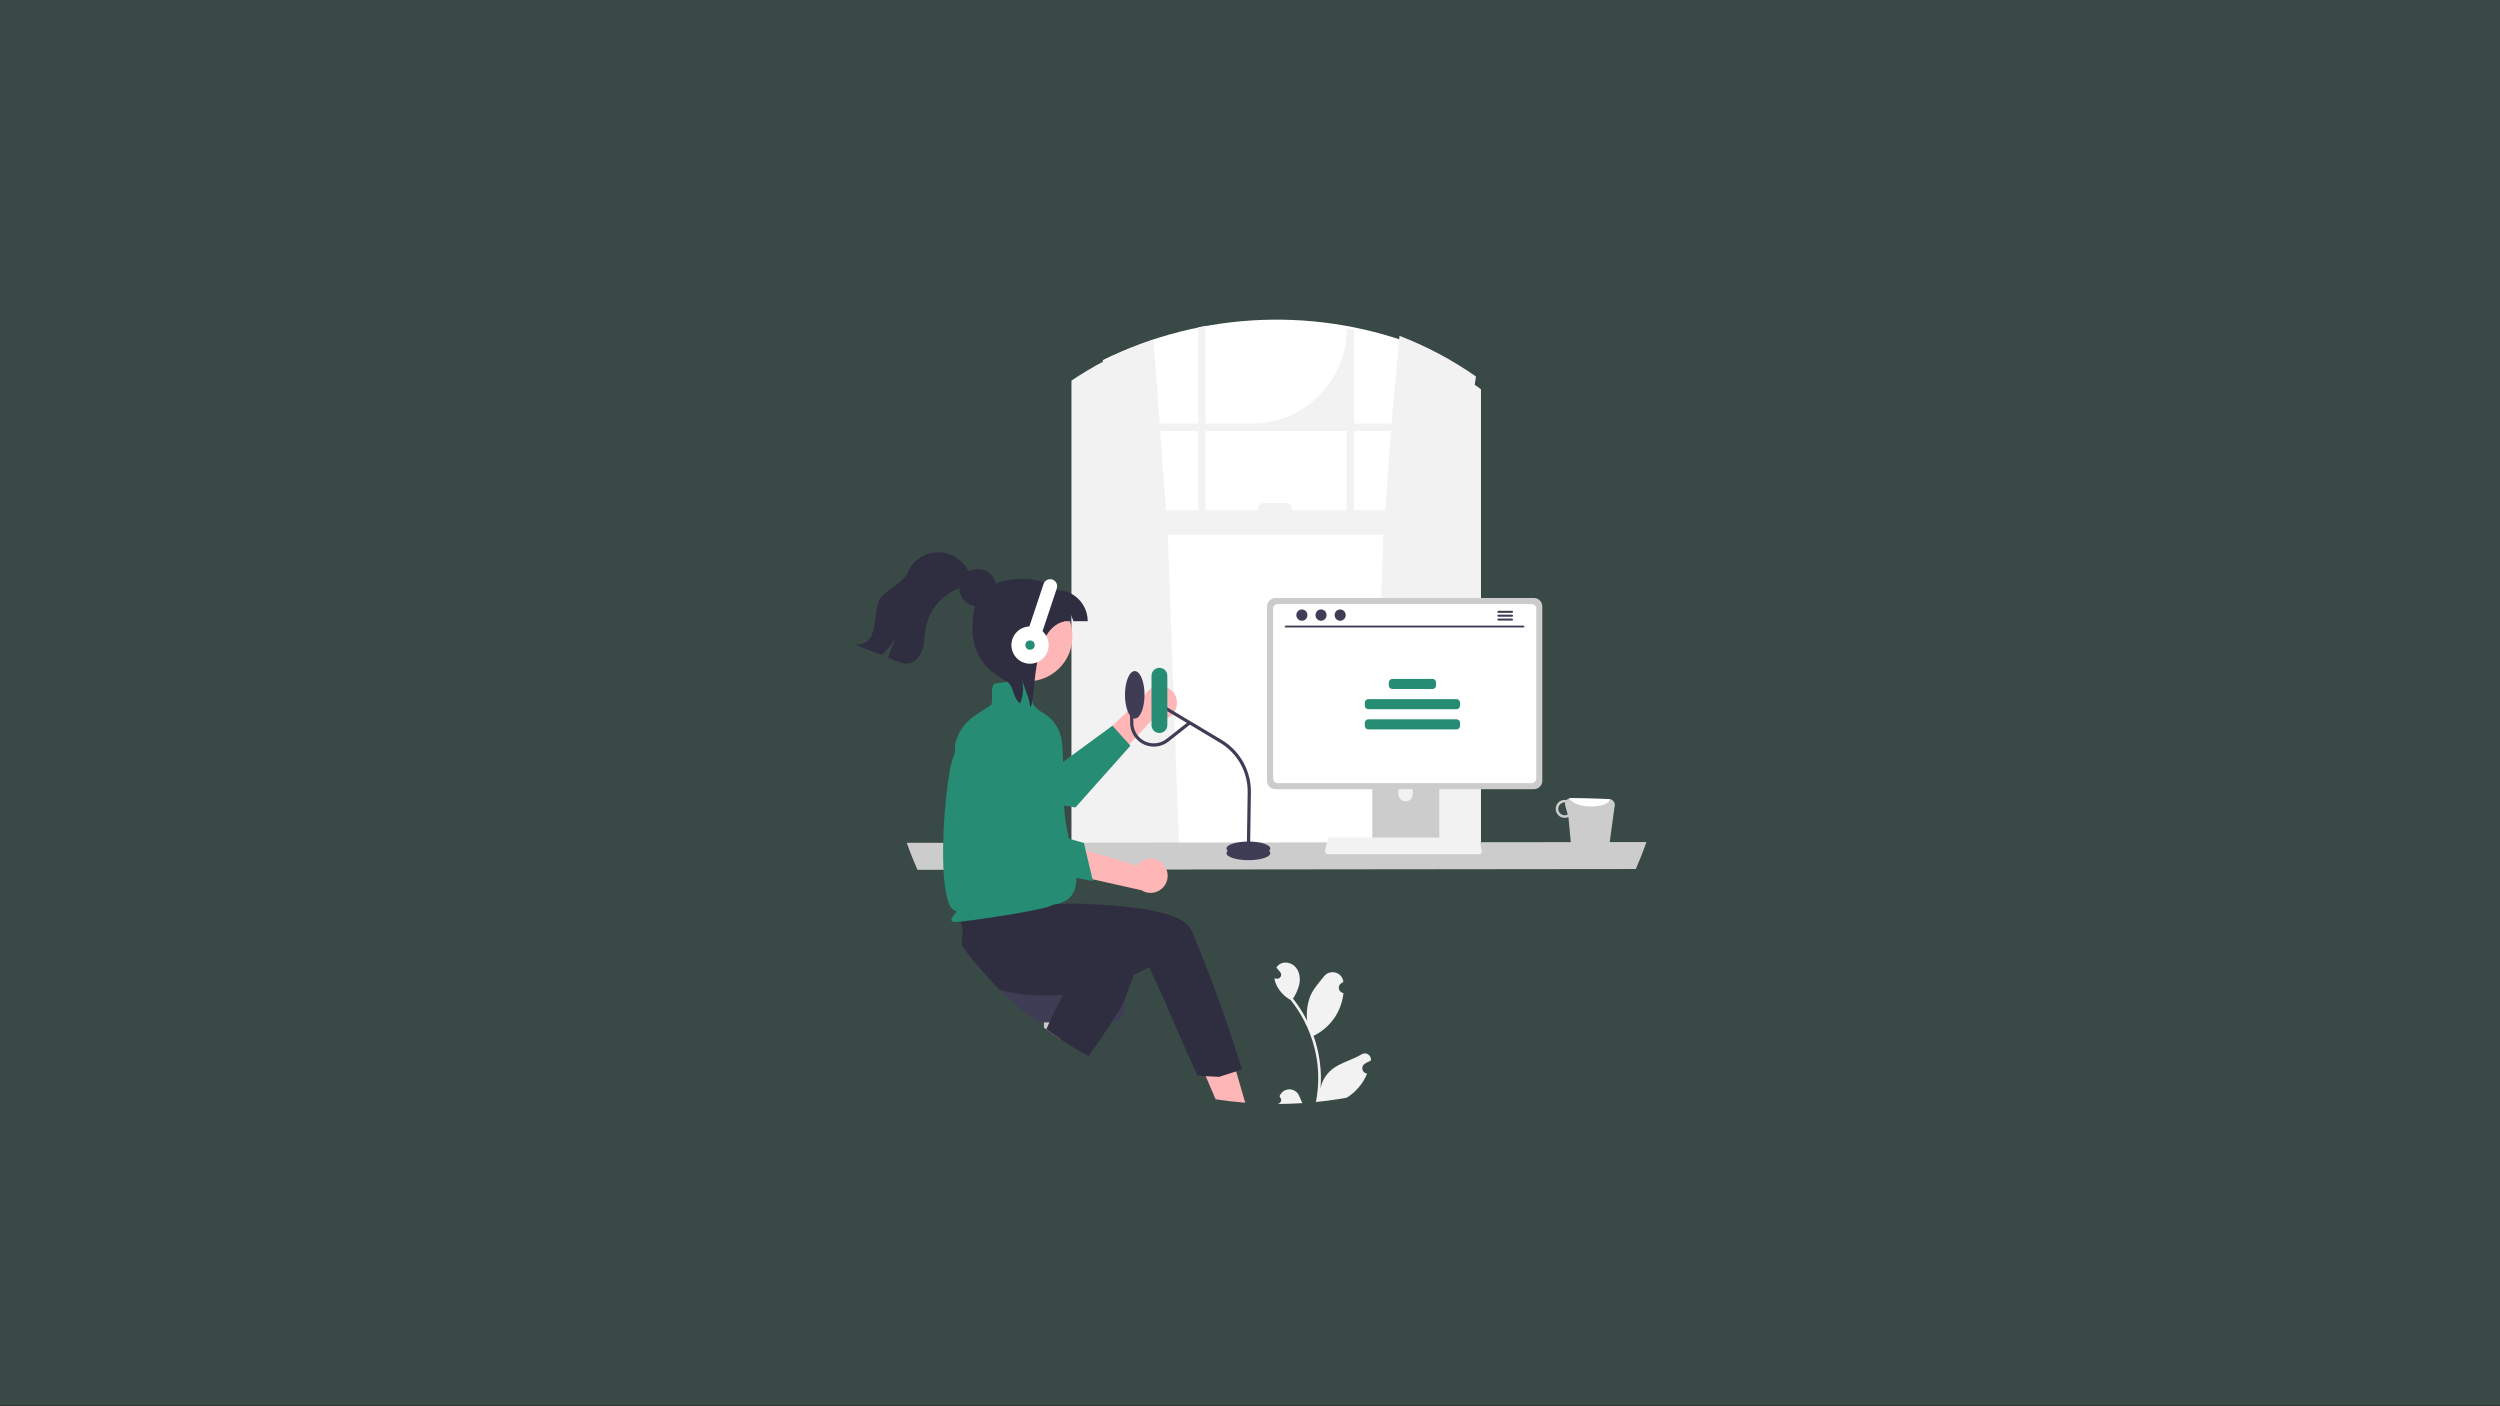 <?xml version="1.0" encoding="utf-8"?>
<!-- Generator: Adobe Illustrator 16.0.0, SVG Export Plug-In . SVG Version: 6.00 Build 0)  -->
<!DOCTYPE svg PUBLIC "-//W3C//DTD SVG 1.1//EN" "http://www.w3.org/Graphics/SVG/1.1/DTD/svg11.dtd">
<svg version="1.1" id="Layer_1" xmlns:x="http://ns.adobe.com/Extensibility/1.0/" xmlns:i="http://ns.adobe.com/AdobeIllustrator/10.0/" xmlns:graph="http://ns.adobe.com/Graphs/1.0/"
	 xmlns="http://www.w3.org/2000/svg" xmlns:xlink="http://www.w3.org/1999/xlink" x="0px" y="0px" width="1920px" height="1080px"
	 viewBox="0 0 1920 1080" enable-background="new 0 0 1920 1080" xml:space="preserve">
<rect x="0" y="0" width="1920" height="1080" fill="#333333" stroke="none"/>
<g transform="matrix( 1, 0, 0, 1, 0,0) ">
	<g transform="matrix( 1, 0, 0, 1, 0,0) ">
		<g>
			<g id="Layer3_0_FILL">
				<path fill="#62CCB8" fill-opacity="0.15" d="M1920,1079V-1H0v1080H1920z"/>
			</g>
		</g>
	</g>
</g>
<g>
	<path fill="#FFFFFF" d="M847.021,276.53v380.595h246.094V267.323C1013.502,235.285,924.017,238.632,847.021,276.53z"/>
	<path fill="#F2F2F2" d="M822.876,292.32v365.887h83.672l-1.495-20.712l-8.227-226.743h165.677l-8.228,226.743l-1.495,20.712h84.609
		V298.944c-1.553-1.145-3.111-2.275-4.693-3.384c-0.307-0.215,1.048-6.282,0.733-6.497c-18.197-12.73-37.884-23.188-58.619-31.141
		l-6.127,67.39h-28.708V253.46c-1.874-0.465-3.749-0.901-5.638-1.309l0,0c0,40.407-32.756,73.163-73.163,73.163l0,0h-35.247v-75.058
		c-1.881,0.343-3.763,0.708-5.63,1.094v73.964h-29.66l-4.679-64.542c-20.178,6.996-39.461,16.343-57.453,27.85
		c-0.623,0.401-1.252,0.794-1.875,1.209C825.374,290.646,824.122,291.476,822.876,292.32z M1039.977,330.951h28.3l-4.413,61.022
		h-23.887V330.951z M925.929,330.951h108.41v61.022h-42v-1.209c0.001-2.441-1.978-4.42-4.419-4.421c0,0-0.001,0-0.003,0h-17.44
		c-2.441-0.004-4.425,1.972-4.429,4.414c0,0.002,0,0.005,0,0.007v1.209h-40.119V330.951z M895.46,391.974l-4.414-61.022h29.252
		v61.022H895.46z"/>
	<path fill="#CCCCCC" d="M696.366,647.287c0.007,0.021,0.014,0.036,0.021,0.058c0.05,0.149,0.101,0.285,0.158,0.436v0.008
		c2.439,6.854,5.12,13.593,8.041,20.216l551.737-0.6c2.962-6.761,5.681-13.646,8.155-20.653c0.008-0.017,0.013-0.033,0.015-0.051
		L696.366,647.287z"/>
	<path fill="#FFB6B6" d="M903.546,542.9c-1.662,6.922-8.621,11.187-15.543,9.524c-0.738-0.178-1.459-0.419-2.155-0.724
		l-31.097,33.636l-5.696-23.112l30.403-28.398c3.295-6.354,11.118-8.834,17.472-5.539
		C902.247,531.045,904.982,537.086,903.546,542.9L903.546,542.9z"/>
	<path fill="#268C74" d="M868.164,572.715l-42.251,47.424l-0.343-0.064c-0.143-0.022-3.348-0.593-8.427-1.524
		c-18.371-3.361-61.223-11.381-71.854-15.095c-6.13-2.066-11.631-5.663-15.982-10.451c1.102-6.002,2.282-10.495,3.448-12.685
		c0.851-1.595,0.694-3.676,0.729-6.052c2.79-1.927,6.042-3.076,9.421-3.334c21.14-1.53,42.346,1.872,61.946,9.938l11.146,4.607
		l0.458-0.338l37.644-27.627l0.258-0.186l12.948,14.429L868.164,572.715z"/>
	<path fill="#FFB6B6" d="M956.343,846.902c-0.565-0.043-1.123-0.094-1.688-0.143c-7.09-0.594-14.108-1.434-21.054-2.518
		l-7.626-17.757l-3.655-8.514l13.8-5.93l8.971-3.85l4.263,14.651l1.767,6.088l4.178,14.366L956.343,846.902z"/>
	<path fill="#CACACA" d="M801.75,764.277v24.938c4.185,3.091,8.454,6.071,12.806,8.943v-33.882H801.75z"/>
	<path fill="#3F3D56" d="M756.766,748.482c3.599,3.991,7.304,7.881,11.117,11.668c8.974,8.937,18.503,17.3,28.53,25.039H853.5
		c3.066,0,5.984-1.323,8.005-3.627l0.007-0.021c1.19-1.344,2.018-2.97,2.404-4.722l0.007-0.015c0.161-0.754,0.242-1.521,0.243-2.29
		v-15.358c-0.004-5.892-4.776-10.667-10.667-10.674H756.766z"/>
	<path fill="#2F2E41" d="M733.244,688.531l6.188,26.514c-0.605,3.841-0.807,7.735-0.601,11.617
		c2.933,3.936,5.959,7.791,9.079,11.568c2.875,3.483,5.828,6.9,8.856,10.251c3.599,3.992,7.304,7.882,11.117,11.669
		c9.93,3.119,21.634,4.393,33.867,4.478c4.221,0.035,8.506-0.078,12.806-0.307c17.434-0.917,7.884-3.714,22.327-6.619
		c3.82-0.758,7.412-1.529,10.717-2.281c6.259-1.409,11.496-2.726,15.288-3.727c4.271-1.116,19.686-8.815,19.686-8.815l12.161,26.469
		l10.731,25.039l14.131,31.629c1.817,0.165,3.636,0.304,5.458,0.414c1.932,0.138,3.865,0.247,5.802,0.33
		c1.531,0.078,3.055,0.135,4.593,0.179l0.522,0.165l0.429-0.137l6.897-2.195l2.325-0.737l8.363-2.662c0,0-1.867-5.879-5.136-15.688
		c-1.202-3.599-9.715-30.204-18.622-53.433c-2.64-6.896-5.373-13.893-8.185-20.854c-2.304-5.717-4.65-11.41-7.025-17.025
		c-4.127-9.737-24.073-14.989-47.559-17.742c-1.194-0.137-2.396-0.272-3.605-0.401c-11.969-1.259-24.667-1.91-36.542-2.21
		c-5.945-0.15,15.503-0.207,10.166-0.215c-1.725,0-3.401,0.005-5.029,0.015h-0.007c-4.399,0.021-8.449,0.086-12.011,0.156
		c-0.694,0.015-1.366,0.036-2.024,0.051h-0.007c-0.444,0.007-0.88,0.021-1.31,0.029c-7.79,0.199-12.569,0.443-12.569,0.443
		l-1.853-14.537l-0.379-2.934l-0.357-2.789v-0.008l-0.043-0.351l-0.293-0.007l-5.151-0.1l-43.295-0.845l-18.441-0.781
		L733.244,688.531z"/>
	<path fill="#2F2E41" d="M873.987,742.163c-5.215,8.913-9.279,25.812-14.623,34.182c-10.251,16.066-16.261,24.83-23.364,34.717
		c-7.34-3.999-14.487-8.3-21.44-12.906c-3.713-2.446-7.369-4.98-10.967-7.604l4.257-9.709l2.418-4.756l10.86-21.384l12.176-23.972
		l4.235,1.974L873.987,742.163z"/>
	<path fill="#CCCCCC" d="M1239.955,619.674c0.794-2.387-0.498-4.965-2.884-5.758c-0.197-0.065-0.398-0.117-0.603-0.155
		c-0.236-0.05-0.477-0.079-0.719-0.089l-29.152-0.754c-1.322-0.013-2.589,0.533-3.487,1.506c-0.408-0.089-0.824-0.131-1.241-0.129
		c-3.816-0.104-6.993,2.906-7.095,6.723c-0.104,3.816,2.907,6.992,6.723,7.095c0.008,0,0.017,0,0.024,0.001
		c1.045,0.021,2.08-0.192,3.032-0.623l2.682,28.678c0.53,1.937,2.271,3.293,4.279,3.332l18.951,0.488
		c1.99,0.035,3.777-1.217,4.424-3.1L1239.955,619.674z M1201.582,626.136c-2.729-0.069-4.887-2.338-4.818-5.066
		c0.068-2.724,2.327-4.878,5.05-4.819c0.093,0,0.175,0.044,0.268,0.044c-0.208,0.793-0.203,1.626,0.015,2.416l1.908,6.833
		C1203.265,625.956,1202.428,626.161,1201.582,626.136L1201.582,626.136z"/>
	<path fill="#FFFFFF" d="M1236.469,613.761c-0.621,3.551-7.604,6.048-16,5.614c-7.722-0.355-14.034-3.067-15.19-6.281
		c0.428-0.125,0.872-0.186,1.319-0.176l29.152,0.754C1235.992,613.68,1236.232,613.711,1236.469,613.761z"/>
	<path fill="#CCCCCC" d="M1053.953,576.234v73.371h51.401v-73.371c0.002-1.083-0.704-2.041-1.738-2.362
		c-0.238-0.078-0.487-0.115-0.737-0.113h-46.443c-1.368-0.002-2.479,1.105-2.482,2.474V576.234z M1074.013,601.444
		c0.028-3.03,2.507-5.464,5.537-5.437c2.991,0.028,5.409,2.445,5.437,5.437v8.514c-0.015,3.03-2.482,5.475-5.513,5.46
		c-3.011-0.015-5.446-2.451-5.461-5.46V601.444z"/>
	<path fill="#3F3D56" d="M1053.796,647.258v7.075c0.003,0.764,0.618,1.382,1.381,1.389h48.953c0.765-0.004,1.382-0.625,1.382-1.389
		v-7.075H1053.796z"/>
	<path fill="#CCCCCC" d="M973.093,465.692v133.964c0.003,3.554,2.884,6.437,6.438,6.438h198.521
		c3.555-0.001,6.436-2.884,6.439-6.438V465.692c-0.01-3.551-2.888-6.427-6.439-6.432H979.531
		C975.98,459.265,973.102,462.141,973.093,465.692z"/>
	<path fill="#FFFFFF" d="M977.75,467.359v130.644c0.003,1.899,1.542,3.438,3.441,3.441h195.208c1.898-0.004,3.438-1.542,3.44-3.441
		V467.359c0-1.902-1.539-3.444-3.44-3.449H981.191C979.289,463.915,977.75,465.458,977.75,467.359z"/>
	<path fill="#F2F2F2" d="M1018.153,655.241c0.401,0.506,1.014,0.798,1.659,0.795h116.137c1.18-0.002,2.136-0.959,2.134-2.14
		c0-0.147-0.016-0.292-0.046-0.436l-1.802-8.563c-0.152-0.712-0.653-1.295-1.331-1.553c-0.241-0.095-0.499-0.144-0.759-0.144
		h-112.537c-0.26,0-0.518,0.049-0.759,0.144c-0.678,0.258-1.179,0.841-1.331,1.553l-1.802,8.563
		C1017.586,654.09,1017.747,654.744,1018.153,655.241z"/>
	<path fill="#3F3D56" d="M1170.064,481.907H987.408c-0.401-0.008-0.719-0.341-0.71-0.742c0.008-0.389,0.322-0.702,0.71-0.71h182.656
		c0.4,0.009,0.719,0.341,0.71,0.743C1170.767,481.585,1170.453,481.899,1170.064,481.907z"/>
	<ellipse fill="#3F3D56" cx="999.842" cy="472.394" rx="4.257" ry="4.352"/>
	<ellipse fill="#3F3D56" cx="1014.548" cy="472.394" rx="4.257" ry="4.352"/>
	<ellipse fill="#3F3D56" cx="1029.253" cy="472.394" rx="4.257" ry="4.352"/>
	<path fill="#3F3D56" d="M1161.209,469.119h-10.444c-0.438,0.01-0.783,0.372-0.773,0.809c0.01,0.423,0.351,0.763,0.773,0.772h10.444
		c0.437-0.006,0.786-0.365,0.78-0.801C1161.983,469.47,1161.638,469.124,1161.209,469.119z"/>
	<path fill="#3F3D56" d="M1161.209,472.087h-10.444c-0.438,0.01-0.783,0.372-0.772,0.809c0.01,0.423,0.35,0.763,0.772,0.772h10.444
		c0.437-0.006,0.786-0.365,0.779-0.802C1161.982,472.439,1161.637,472.093,1161.209,472.087z"/>
	<path fill="#3F3D56" d="M1161.209,475.057h-10.444c-0.438,0.01-0.783,0.372-0.773,0.808c0.01,0.423,0.351,0.763,0.773,0.772h10.444
		c0.437-0.006,0.786-0.364,0.78-0.801C1161.983,475.408,1161.638,475.062,1161.209,475.057z"/>
	<path fill="#268C74" d="M1069.338,521.396h30.832c1.505,0,2.726,1.22,2.726,2.726v2.308c0,1.505-1.221,2.726-2.726,2.726h-30.832
		c-1.506,0-2.727-1.22-2.727-2.726v-2.308C1066.611,522.617,1067.832,521.396,1069.338,521.396z"/>
	<path fill="#268C74" d="M1050.91,536.914h67.687c1.506,0,2.727,1.221,2.727,2.726v2.308c0,1.505-1.221,2.725-2.727,2.725h-67.687
		c-1.506,0-2.726-1.22-2.726-2.725v-2.308C1048.185,538.135,1049.404,536.914,1050.91,536.914z"/>
	<path fill="#268C74" d="M1050.91,552.432h67.687c1.506,0,2.727,1.222,2.727,2.728v2.306c0,1.506-1.221,2.728-2.727,2.728h-67.687
		c-1.506,0-2.726-1.222-2.726-2.728v-2.306C1048.185,553.653,1049.404,552.432,1050.91,552.432z"/>
	<ellipse fill="#3F3D56" cx="958.761" cy="655.242" rx="16.812" ry="5.365"/>
	<ellipse fill="#3F3D56" cx="958.761" cy="651.666" rx="16.812" ry="5.365"/>
	<path fill="#3F3D56" d="M960.014,655.262l-2.505-0.038l0.692-46.777c0.204-15.534-7.865-30.006-21.185-37.997l-47.815-28.58
		l1.285-2.151L938.3,568.3c14.088,8.451,22.621,23.757,22.405,40.184L960.014,655.262z"/>
	<path fill="#268C74" d="M890.441,512.88L890.441,512.88c3.358,0,6.081,2.723,6.081,6.081v37.916c0,3.358-2.723,6.082-6.081,6.082
		l0,0c-3.358,0-6.081-2.724-6.081-6.082V518.96C884.361,515.603,887.083,512.88,890.441,512.88z"/>
	<path fill="#3F3D56" d="M886.186,573.404c-9.996-0.015-18.126-8.056-18.252-18.05l-0.207-19.211l2.505-0.027l0.206,19.212
		c0.094,8.682,7.208,15.645,15.89,15.55c3.471-0.036,6.833-1.222,9.559-3.371l17.049-13.43l1.55,1.969l-17.049,13.43
		C894.236,572.015,890.271,573.399,886.186,573.404z"/>
	<ellipse fill="#3F3D56" cx="871.484" cy="533.626" rx="7.511" ry="18.243"/>
	<path fill="#268C74" d="M818.516,631.821c-0.651-4.093-1.087-8.577-1.374-13.271c-0.672-10.736-0.608-22.577-0.687-33.409
		c-0.034-4.92-0.423-10.296-0.93-15.287c-0.896-9.223-6.176-17.451-14.186-22.109c-2.688-1.556-5.11-3.529-7.176-5.849
		c-1.116-1.244-1.251-4.12-1.395-7.161c-0.172-3.699-0.351-7.533-2.333-9.507l-0.086-0.086l-0.114-0.043
		c-8.32-2.769-22.377-0.973-26.556-0.007l-0.178,0.043l-0.115,0.143c-1.724,2.282-1.631,5.931-1.538,9.458
		c0.079,3.169,0.158,6.167-1.245,7.068c-1.087,0.701-2.132,1.367-3.141,2.011c-12.369,7.891-18.579,11.854-23.129,24.739
		c-0.607,1.843-0.895,3.775-0.851,5.715c-0.036,2.376,0.122,4.457-0.729,6.052c-1.166,2.189-2.347,6.683-3.448,12.685
		c-5.773,31.541-9.2,104.883,4.908,106.601c1.102,0.135-1.145,2.347-1.917,3.454c-1.109,1.597-2.06,2.97-1.509,4.021
		c0.372,0.715,1.345,1.051,3.047,1.051c6.424,0,72.462-9.693,74.336-13.185c0.122-0.229,0.136,0.2,0,0
		C839.134,690.904,822.744,658.569,818.516,631.821z"/>
	<path fill="#FFB6B6" d="M893.044,663.409c-5.005-5.192-13.273-5.346-18.467-0.341c-0.554,0.533-1.059,1.116-1.511,1.737
		l-44.43-13.42l6.888,23.114l41.135,9.2c6.14,3.859,14.247,2.012,18.105-4.129C897.994,674.434,897.283,667.753,893.044,663.409
		L893.044,663.409z"/>
	<path fill="#268C74" d="M839.41,676.645l-61.008-11.196c-0.247-0.638-24.74-64.038-27.766-78.28
		c-1.916-8.587-0.837-17.57,3.057-25.458l0.108-0.188l0.2-0.087c8.428-3.593,18.221-0.854,23.563,6.588
		c12.43,17.512,20.619,37.672,23.922,58.891l1.865,12.072l29.073,8.45L839.41,676.645z"/>
	<path fill="#FFB6B6" d="M819.421,505.319c-9.16,16.75-30.165,22.903-46.914,13.743c-16.75-9.16-22.903-30.164-13.743-46.914
		c9.161-16.75,30.165-22.903,46.915-13.743c7.036,3.848,12.515,10.022,15.5,17.465c0.158,0.396,0.3,0.791,0.442,1.203
		C824.963,486.37,824.163,496.652,819.421,505.319z"/>
	<path fill="#2F2E41" d="M824.39,477.074c-1.487-4.162-0.839-1.994-2.342-6.14c0.981,3.671-0.57,5.728-0.428,6.14h-41.159v-23.927
		c12.058-4.779,23.847-8.846,30.968,0c13.214,0,23.925,10.712,23.926,23.926L824.39,477.074z"/>
	<path fill="#2F2E41" d="M791.2,542.868c-0.032-0.444-0.079-0.903-0.143-1.346c-0.553-3.251-1.45-6.434-2.674-9.495
		c-1.187-3.338-2.39-6.693-3.592-10.032c1.548,6.061,1.076,12.461-1.345,18.229c-6.947-5.411-3.608-13.558-11.647-17.786
		c-21.574-11.347-29.04-29.684-23.005-57.847c2.146-10.015,14.647-20.031,36.485-20.031c21.853,0,31.595,10.866,32.022,32.703
		C790.4,483.593,796.28,540.651,791.2,542.868z"/>
	<circle fill="#2F2E41" cx="750.967" cy="451.35" r="14.281"/>
	<path fill="#2F2E41" d="M744.286,447.2c-2.436,2.835-6.249,3.938-9.689,5.414c-12.326,5.407-21.187,16.551-23.68,29.778
		c-0.951,5.307-0.827,10.8-2.329,15.974c-1.494,5.173-5.191,10.249-10.498,11.146c-3.592,0.613-7.191-0.773-10.569-2.143
		c-1.857-0.747-3.715-1.496-5.573-2.249c1.938-4.862,3.873-9.725,5.805-14.587c-3.105,4.589-6.716,8.813-10.765,12.596
		c-6.658-2.685-13.322-5.369-19.991-8.054c16.409,0.063,13.609-15.866,17.28-31.849c2.018-8.782,19.2-14.729,22.569-23.084
		c5.262-13.1,20.147-19.454,33.247-14.192c5.645,2.268,10.296,6.474,13.118,11.863C746.58,439.155,746.677,444.4,744.286,447.2z"/>
	<path fill="#FFFFFF" d="M808.235,445.101L808.235,445.101c2.811,0.938,4.329,3.977,3.391,6.788l-12.631,37.853
		c-0.938,2.811-3.977,4.33-6.788,3.392l0,0l0,0c-2.811-0.938-4.33-3.978-3.391-6.788l12.631-37.853
		C802.386,445.681,805.424,444.163,808.235,445.101L808.235,445.101z"/>
	<circle fill="#FFFFFF" cx="791.07" cy="495.425" r="14.308"/>
	<circle fill="#268C74" cx="791.07" cy="495.425" r="3.577"/>
	<path fill="#F2F2F2" d="M997.765,841.607c0.769,1.863,1.612,3.726,2.422,5.597l-0.376,0.024c-0.125,0-0.242,0.016-0.366,0.024
		c-5.904,0.368-11.861,0.563-17.871,0.585c-0.275,0.009-0.543,0.009-0.818,0.009c0-0.017,0.009-0.024,0.009-0.043
		c1.664,0.075,3.075-1.213,3.15-2.878c0.04-0.886-0.313-1.746-0.963-2.349c-0.084-0.309-0.133-0.525-0.208-0.827
		c0.023-0.067,0.051-0.134,0.083-0.199c1.744-4.12,6.497-6.044,10.615-4.301C995.398,838.08,996.952,839.645,997.765,841.607z"/>
	<path fill="#F2F2F2" d="M1052.846,814.335c-0.009,0.066-0.017,0.125-0.025,0.192c-1.058,0.427-2.088,0.925-3.081,1.485
		c-0.577,0.318-1.136,0.661-1.679,1.02c-1.88,1.256-2.384,3.799-1.128,5.678c0.638,0.954,1.646,1.597,2.781,1.771l0.084,0.016
		c0.058,0.01,0.108,0.019,0.167,0.026c-3.153,7.613-8.585,14.065-15.549,18.471c-0.334,0.067-0.659,0.126-0.994,0.185
		c-1.687,0.308-3.365,0.592-5.052,0.852c-5.862,0.952-11.783,1.721-17.762,2.304c1.197-6.056,1.802-12.214,1.804-18.387
		c0.004-3.458-0.188-6.912-0.576-10.348c-0.317-2.813-0.752-5.618-1.319-8.391c-0.284-1.404-0.601-2.804-0.952-4.202
		c-1.873-7.427-4.607-14.609-8.15-21.401c-2.875-5.519-6.285-10.745-10.179-15.599c-4.646-2.532-8.399-6.429-10.756-11.165
		c-0.858-1.701-1.464-3.519-1.795-5.394c0.518,0.074,1.052,0.115,1.577,0.149c0.159,0.009,0.335,0.017,0.502,0.024h0.058
		c1.647,0.077,3.046-1.195,3.123-2.844c0.034-0.734-0.203-1.454-0.667-2.024c-0.227-0.275-0.451-0.56-0.677-0.835
		c-0.342-0.426-0.702-0.852-1.044-1.277c-0.039-0.039-0.074-0.081-0.108-0.125c-0.393-0.493-0.794-0.978-1.187-1.462
		c0.718-1.12,1.687-2.059,2.832-2.738c3.957-2.322,9.419-0.719,12.283,2.864c2.864,3.581,3.406,8.609,2.413,13.077
		c-0.979,3.808-2.601,7.422-4.793,10.688c0.217,0.275,0.435,0.535,0.651,0.811c3.635,4.673,6.835,9.667,9.562,14.922
		c0.225,0.417,0.442,0.835,0.65,1.261c-0.697-6.401,0.136-12.878,2.431-18.896c2.321-5.604,6.681-10.331,10.513-15.173
		c4.61-5.821,14.063-3.281,14.873,4.101c0.008,0.066,0.017,0.142,0.025,0.208c-0.568,0.325-1.128,0.667-1.67,1.027
		c-1.881,1.253-2.389,3.794-1.135,5.675c0.637,0.956,1.646,1.599,2.779,1.774l0.083,0.017c-1.36,13.808-9.621,25.986-21.944,32.358
		c-0.343,0.174-0.669,0.351-1.002,0.509c1.048,2.948,1.948,5.946,2.696,8.984c0.368,1.421,0.686,2.848,0.978,4.285
		c0.817,3.972,1.386,7.99,1.703,12.033c0.388,5.09,0.364,10.203-0.066,15.289l0.024-0.175c1.102-5.658,4.118-10.763,8.543-14.455
		c6.581-5.402,15.866-7.391,22.965-11.731c2.18-1.403,5.083-0.771,6.485,1.408C1052.743,812.113,1052.993,813.232,1052.846,814.335z
		"/>
</g>
</svg>
